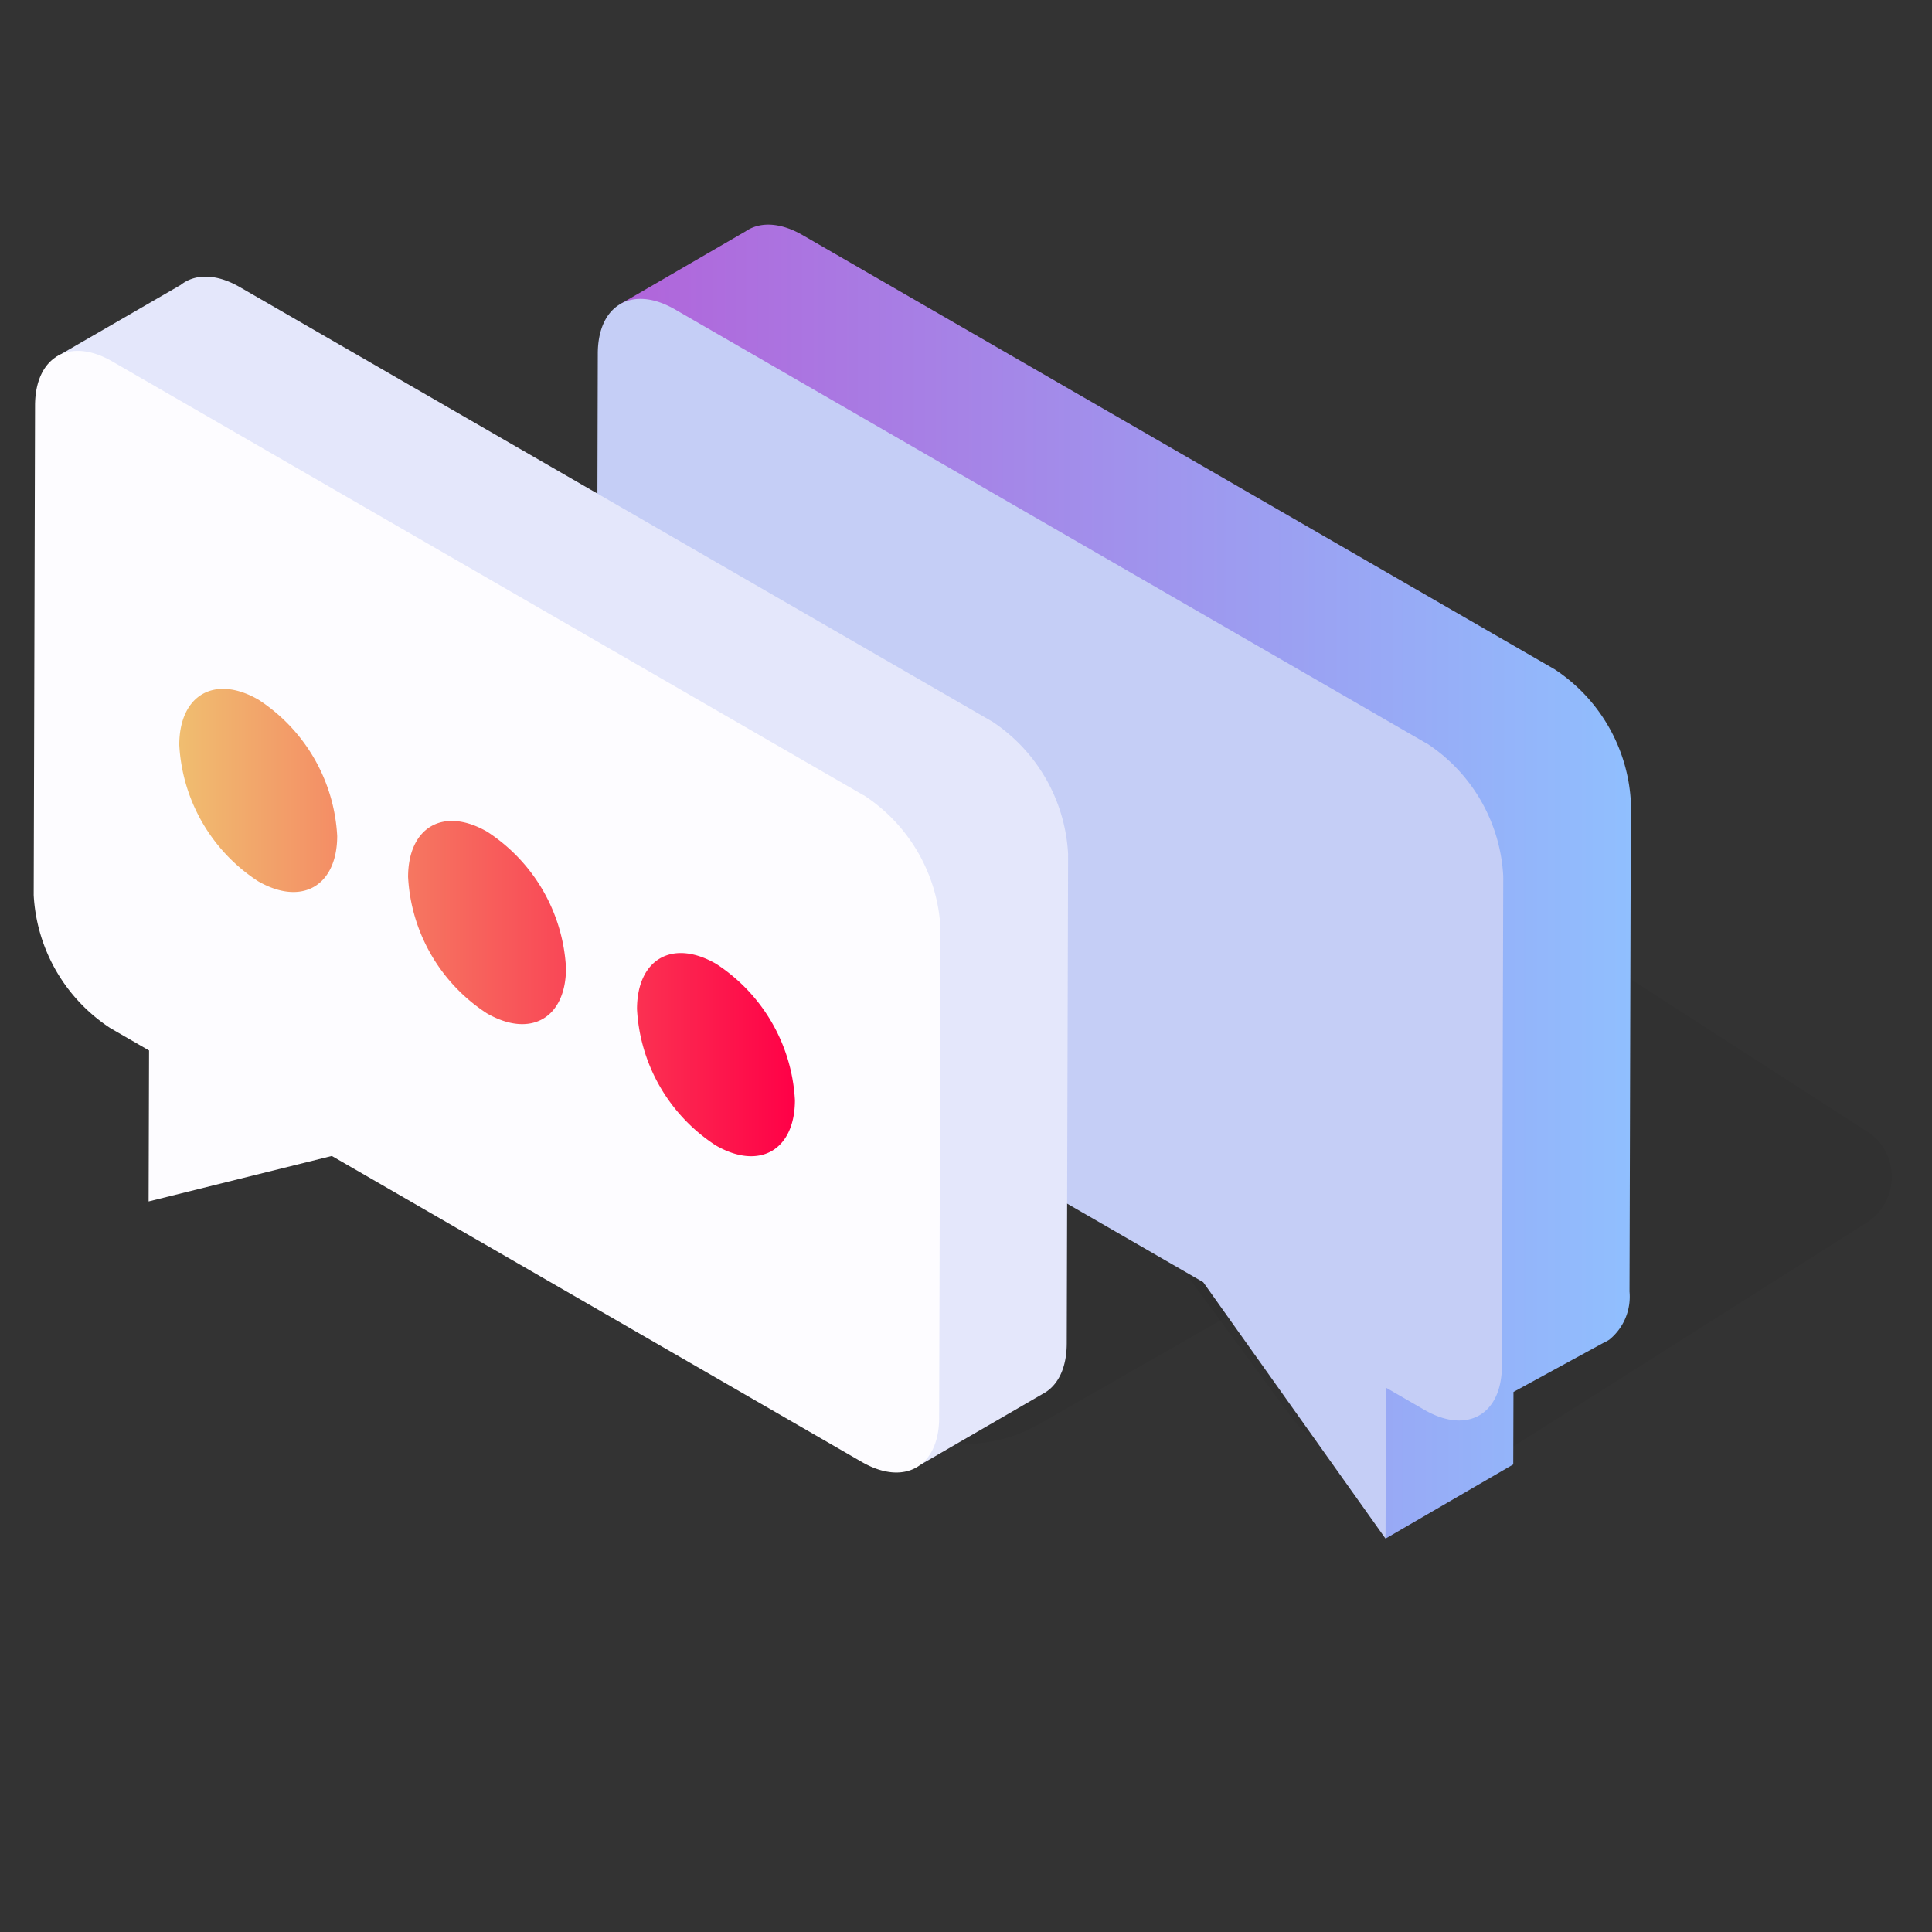 <?xml version="1.0" encoding="UTF-8"?> <svg xmlns="http://www.w3.org/2000/svg" xmlns:xlink="http://www.w3.org/1999/xlink" width="172" height="172" viewBox="0 0 172 172"><rect x="0" y="0" width="172" height="172" fill="#333333" stroke="none"/><defs><clipPath id="clip-path"><rect id="Rectangle_9875" data-name="Rectangle 9875" width="172" height="172" transform="translate(1124 2917) rotate(-90)" fill="none" stroke="#707070" stroke-width="1"></rect></clipPath><linearGradient id="linear-gradient" y1="0.5" x2="1" y2="0.5" gradientUnits="objectBoundingBox"><stop offset="0" stop-color="#b164da"></stop><stop offset="1" stop-color="#90bffe"></stop></linearGradient><linearGradient id="linear-gradient-2" y1="0.5" x2="1" y2="0.5" gradientUnits="objectBoundingBox"><stop offset="0" stop-color="#f0be70"></stop><stop offset="1" stop-color="#ff0047"></stop></linearGradient></defs><g id="icon-other" transform="translate(-1124 -2745)" clip-path="url(#clip-path)"><g id="Capa_2" transform="translate(1127 2765.001)"><g id="Group_5540" opacity="0.04"><g id="Group_5539"><g id="Group_5538"><g id="Group_5537"><g id="Group_5536"><path id="Path_10725" d="M67.81,45.94,53.29,86.76,67.3,103.98a12.387,12.387,0,0,0,9.61,4.57h5.96a13.4,13.4,0,0,0,6.65-1.77l34.85-19.94a4.583,4.583,0,0,0,.03-7.94L67.82,45.94Z"></path></g></g></g></g></g><g id="Group_5540-2" opacity="0.04"><g id="Group_5539-2" transform="translate(99.11 47.86)"><g id="Group_5538-2"><g id="Group_5537-2"><g id="Group_5536-2"><path id="Path_10725-2" d="M112.227,47.86,99.11,88.68l12.656,17.22a10.81,10.81,0,0,0,8.682,4.57h5.384a11.215,11.215,0,0,0,6.007-1.77l31.483-19.94a4.858,4.858,0,0,0,1.536-6.26,4.371,4.371,0,0,0-1.509-1.68L112.236,47.86Z" transform="translate(-99.11 -47.86)"></path></g></g></g></g></g><path id="Path_11080" data-name="Path 11080" d="M135.36,39.56,68.47.94C66.45-.23,64.63-.27,63.37.6h0L52.17,7.1l64.42,88.58,3.77,21.29,11.36-6.6.02-6.45,7.97-4.35a3.915,3.915,0,0,0,.57-.31h0a4.929,4.929,0,0,0,1.79-4.27l.12-43.59a15.1,15.1,0,0,0-6.84-11.85Z" fill="url(#linear-gradient)"></path><path id="Path_11081" data-name="Path 11081" d="M123.99,46.16a15.081,15.081,0,0,1,6.84,11.85l-.12,43.59c-.01,4.35-3.1,6.11-6.89,3.92l-3.43-1.98-.04,13.44L104.12,94.15,56.94,66.91A15.081,15.081,0,0,1,50.1,55.06l.12-43.59c.01-4.35,3.09-6.11,6.88-3.92l66.88,38.62Z" fill="#c5cef6"></path><path id="Path_11082" data-name="Path 11082" d="M85.25,44.19,18.37,5.57c-2.12-1.23-4.02-1.21-5.29-.2L2.03,11.76l76.9,98.65,10.87-6.3a3.789,3.789,0,0,0,.34-.2h0c1.13-.76,1.82-2.23,1.83-4.29l.12-43.59a15.1,15.1,0,0,0-6.84-11.85Z" fill="#e4e7fb"></path><path id="Path_11083" data-name="Path 11083" d="M73.89,50.79a15.081,15.081,0,0,1,6.84,11.85l-.12,43.59c-.01,4.35-3.1,6.11-6.89,3.92L26.54,82.91,10.23,86.96l.04-13.44L6.84,71.54A15.112,15.112,0,0,1,0,59.69L.12,16.1C.13,11.75,3.21,9.99,7,12.18L73.88,50.8Z" fill="#fdfcff"></path><path id="Path_11084" data-name="Path 11084" d="M20.01,42.29a15.45,15.45,0,0,1,7.01,12.14c-.01,4.46-3.17,6.26-7.05,4.02a15.466,15.466,0,0,1-7.01-12.14c.01-4.46,3.17-6.26,7.05-4.02ZM33.33,58.07a15.439,15.439,0,0,0,7.01,12.14c3.88,2.24,7.04.44,7.05-4.02a15.454,15.454,0,0,0-7.01-12.14c-3.88-2.24-7.04-.44-7.05,4.02ZM53.71,69.83a15.439,15.439,0,0,0,7.01,12.14c3.88,2.24,7.04.44,7.05-4.02a15.454,15.454,0,0,0-7.01-12.14c-3.88-2.24-7.04-.44-7.05,4.02Z" fill="url(#linear-gradient-2)"></path></g></g></svg> 